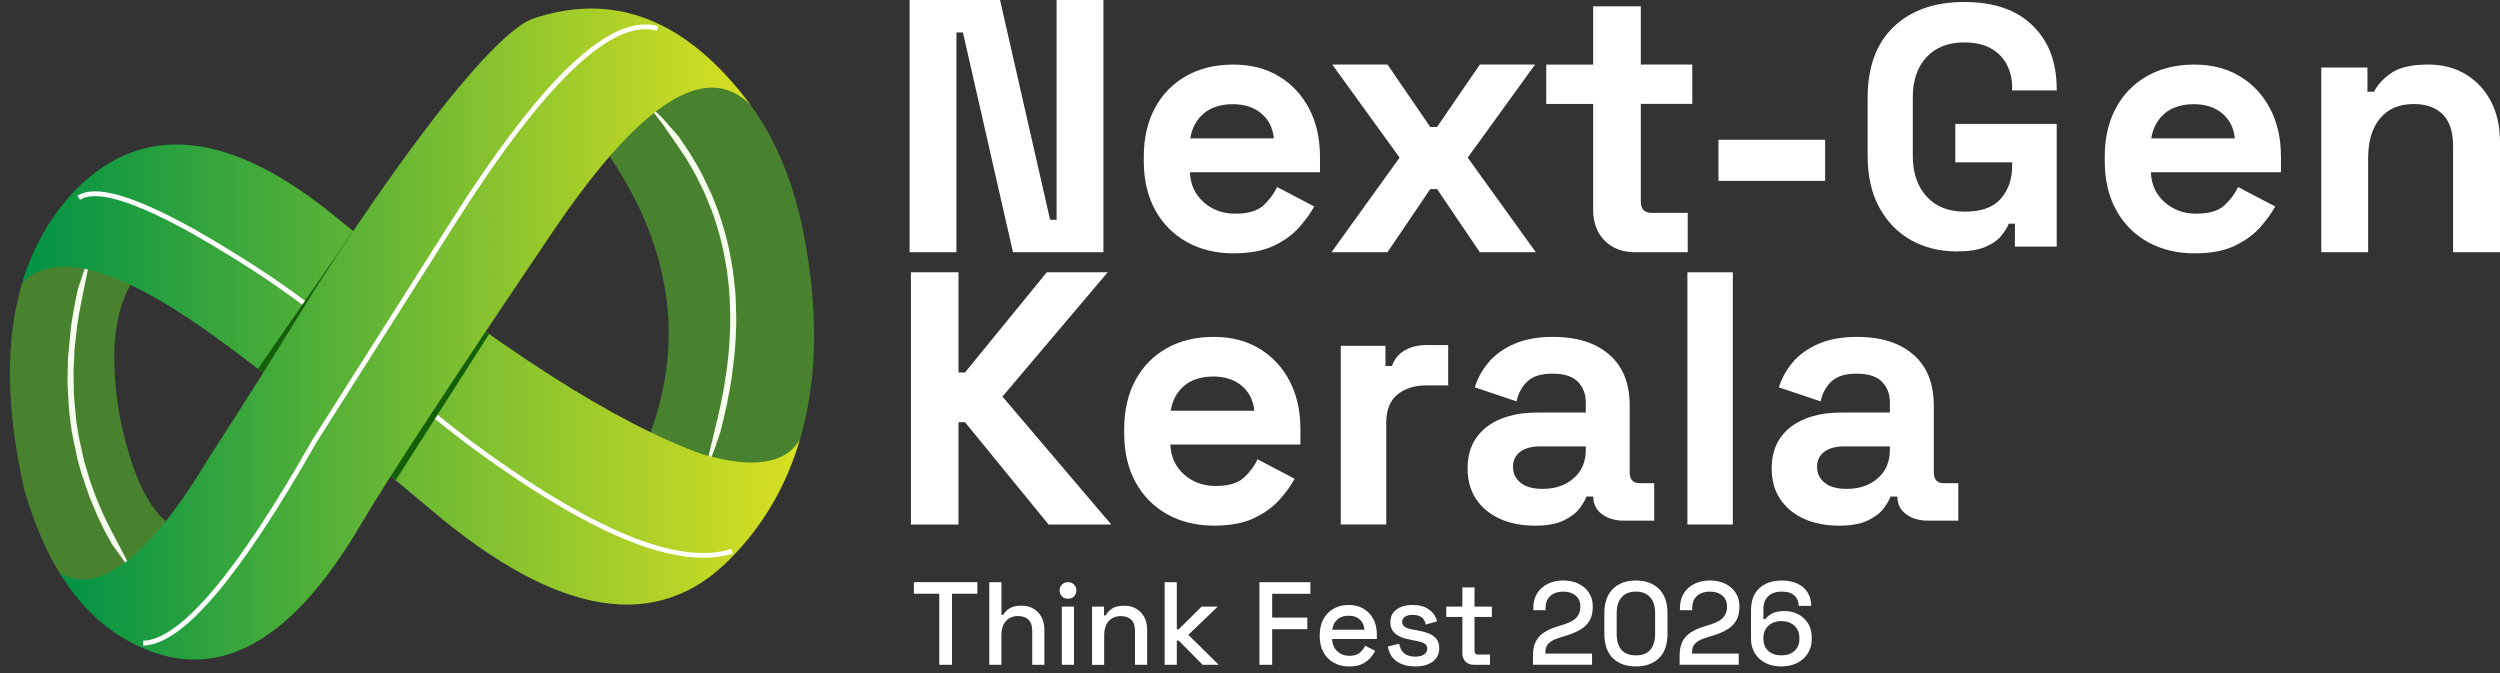 <svg width="390" height="105" viewBox="0 0 390 105" fill="none" xmlns="http://www.w3.org/2000/svg">
<rect x="0" y="0" width="390" height="105" fill="#333333" stroke="none"/>
<g clip-path="url(#clip0_166_3153)">
<path d="M18.589 64.453C17.157 55.689 17.745 49.018 20.347 44.452C15.406 36.982 9.773 36.882 3.453 44.137C0.799 53 0.915 63.759 3.796 76.408C5.257 81.463 7.107 85.814 9.342 89.441C13.573 95.278 19.084 92.561 25.869 81.294C22.738 78.734 20.312 73.119 18.589 64.453ZM125.347 36.334C123.811 28.514 121.07 21.872 117.13 16.426C110.886 9.452 103.548 12.111 95.115 24.397C104.647 38.591 106.777 52.936 101.493 67.445C112.143 77.026 119.906 77.393 124.794 68.553C127.541 59.176 127.722 48.44 125.347 36.334Z" fill="#49822F"/>
<path d="M14.457 38.706V38.694C14.452 38.688 14.446 38.694 14.446 38.694L13.375 41.394L12.141 45.138L11.81 46.706C11.53 48.059 11.297 49.406 11.105 50.742L10.599 55.885L10.529 59.868L10.78 64.119L11.198 67.344L12.037 71.42L12.659 73.712L13.992 77.601L15.266 80.622L16.384 82.925L17.472 84.896L20.178 88.669L21.162 89.876C21.162 89.876 21.173 89.882 21.173 89.876V89.865L20.027 87.864L16.832 81.759L15.813 79.584L14.83 77.205L14.062 75.059L13.107 71.857L12.269 68.038L11.903 65.734L11.524 61.629L11.466 57.734L11.652 54.2L12.025 50.882C12.217 49.541 12.45 48.217 12.723 46.905L13.619 42.484L14.457 38.712M114.645 45.039L114.494 43.546C114.261 41.557 113.918 39.598 113.452 37.668C112.993 35.767 112.422 33.93 111.741 32.145L111.096 30.53L109.53 27.212C109.291 26.757 109.088 26.39 108.925 26.092L107.685 24.005L106.44 22.133C106.149 21.701 105.951 21.416 105.841 21.27L103.443 18.529L102.913 17.987L100.434 15.631C100.434 15.631 100.428 15.631 100.423 15.631C100.423 15.637 100.423 15.643 100.423 15.643L100.539 15.783C100.644 15.905 100.76 16.039 100.882 16.191L101.953 17.503L103.437 19.456L105.375 22.244C105.404 22.285 105.456 22.355 105.526 22.448L107.086 24.804L108.11 26.541C108.244 26.78 108.442 27.142 108.704 27.638L109.862 30.005L110.886 32.472C111.549 34.215 112.108 36.017 112.562 37.883C113.016 39.755 113.353 41.68 113.58 43.645L113.732 45.109C113.767 45.534 113.802 46.024 113.837 46.572L113.918 49.488C113.918 51.342 113.831 53.232 113.65 55.162L113.429 57.203L112.946 60.434C112.673 61.985 112.353 63.542 111.98 65.105L110.304 72.061L109.606 74.697V74.709C109.612 74.715 109.617 74.709 109.617 74.709L110.665 72.184C110.682 72.149 110.706 72.096 110.723 72.032L111.608 69.665L112.37 67.408C112.434 67.192 112.475 67.023 112.498 66.906L112.888 65.326C113.266 63.734 113.592 62.16 113.866 60.603L114.151 58.824L114.587 55.255C114.768 53.296 114.855 51.371 114.855 49.494L114.768 46.526C114.739 45.977 114.704 45.482 114.663 45.033L114.645 45.039Z" fill="#F6FFEE"/>
<path d="M114.011 87.077C119.085 81.934 122.682 75.758 124.794 68.545C122.542 72.388 117.485 73.163 109.617 70.872C96.192 66.119 77.889 54.404 54.705 35.726C53.942 35.114 53.174 34.495 52.406 33.866C35.89 20.331 22.331 18.926 11.74 29.655C7.881 33.732 5.123 38.554 3.453 44.123C6.904 40.648 12.537 40.753 20.347 44.444C23.303 45.838 26.573 47.75 30.158 50.176C37.345 54.975 49.787 64.831 67.496 79.747C87.166 96.308 102.669 98.752 114.011 87.077ZM12.601 29.97C15.161 28.227 21.196 30.011 30.705 35.329C37.706 39.359 43.526 43.149 48.164 46.701C57.288 55.075 65.744 62.236 73.537 68.183C92.438 82.156 106.102 87.794 114.511 85.089C106.096 87.789 92.438 82.156 73.537 68.183C65.744 62.236 57.288 55.075 48.164 46.701C43.526 43.149 37.706 39.359 30.705 35.329C21.196 30.011 15.161 28.221 12.601 29.97Z" fill="url(#paint0_linear_166_3153)"/>
<path d="M109.71 87.013C106.23 87.013 102.139 86.051 97.495 84.132C90.669 81.316 82.429 76.353 72.995 69.379C65.232 63.454 56.689 56.223 47.605 47.884C43.002 44.362 37.147 40.548 30.205 36.554C25.503 33.924 21.604 32.14 18.624 31.259C15.732 30.402 13.672 30.378 12.496 31.177L12.077 30.559C14.789 28.711 20.841 30.454 30.577 35.901C37.561 39.919 43.45 43.756 48.076 47.301L48.1 47.325C57.172 55.652 65.698 62.877 73.449 68.784C82.83 75.718 91.018 80.651 97.786 83.444C104.502 86.214 109.984 86.955 114.087 85.637L114.314 86.348C112.929 86.791 111.392 87.013 109.722 87.013H109.71Z" fill="white"/>
<path d="M55.1 36.053L76.301 52.112L61.729 74.913L40.237 57.536L55.1 36.053Z" fill="#136008"/>
<path d="M82.976 2.965C76.371 5.764 63.271 23.928 55.1 36.052C51.522 41.364 48.885 45.511 48.164 46.7C43.677 54.059 38.474 62.317 32.556 71.466C30.234 75.338 28.005 78.61 25.869 81.292C19.509 89.293 13.998 92.01 9.342 89.439C12.822 95.089 17.233 99.019 22.581 101.23C34.5 106.28 45.725 99.824 56.264 81.864C60.291 74.994 70.109 60.019 85.705 36.932C89.04 31.953 92.176 27.766 95.109 24.383C104.455 13.63 111.788 10.971 117.124 16.418C107.191 3.052 95.808 -1.432 82.976 2.965Z" fill="url(#paint1_linear_166_3153)"/>
<path d="M22.325 100.706L22.308 99.959C28.122 99.819 37.008 89.282 48.717 68.639L48.728 68.621L70.447 34.385C76.819 24.338 82.557 16.693 87.532 11.613C88.027 11.106 88.51 10.628 88.993 10.179C91.664 7.648 94.155 5.852 96.401 4.837C98.694 3.805 100.807 3.549 102.675 4.079L102.471 4.797C95.517 2.82 84.954 12.908 71.081 34.787L49.368 69.018C43.467 79.415 38.224 87.346 33.778 92.594C29.21 97.982 25.468 100.636 22.337 100.711L22.325 100.706Z" fill="white"/>
</g>
<path d="M141.898 39.347V0H156.005L163.816 34.285H164.83V0H172.134V39.347H158.026L150.215 5.062H149.202V39.347H141.892H141.898Z" fill="white"/>
<path d="M192.484 39.525C189.711 39.525 187.267 38.935 185.15 37.755C183.033 36.574 181.382 34.904 180.201 32.752C179.02 30.599 178.43 28.059 178.43 25.138V24.464C178.43 21.542 179.009 19.002 180.171 16.85C181.334 14.697 182.962 13.028 185.061 11.847C187.159 10.666 189.592 10.076 192.371 10.076C195.149 10.076 197.487 10.684 199.508 11.901C201.529 13.117 203.103 14.805 204.23 16.957C205.357 19.11 205.918 21.614 205.918 24.458V26.873H185.627C185.705 28.787 186.414 30.337 187.762 31.535C189.109 32.734 190.761 33.336 192.711 33.336C194.66 33.336 196.157 32.907 197.093 32.042C198.029 31.178 198.739 30.224 199.228 29.174L205.017 32.209C204.493 33.181 203.735 34.242 202.74 35.387C201.744 36.532 200.426 37.504 198.774 38.309C197.123 39.114 195.03 39.519 192.478 39.519L192.484 39.525ZM185.681 21.59H198.721C198.572 19.98 197.922 18.686 196.783 17.714C195.638 16.742 194.148 16.253 192.317 16.253C190.487 16.253 188.889 16.742 187.762 17.714C186.635 18.692 185.943 19.98 185.681 21.59Z" fill="white"/>
<path d="M207.712 39.347L218.338 24.589L207.832 10.07H216.448L223.12 19.807H224.181L230.853 10.07H239.469L228.963 24.589L239.588 39.347H230.853L224.181 29.49H223.12L216.448 39.347H207.712Z" fill="white"/>
<path d="M255.026 39.347C253.1 39.347 251.532 38.744 250.333 37.546C249.135 36.347 248.532 34.743 248.532 32.734V16.212H241.216V10.076H248.532V0.983H255.968V10.07H263.993V16.206H255.968V31.434C255.968 32.615 256.516 33.205 257.619 33.205H263.284V39.341H255.02L255.026 39.347Z" fill="white"/>
<path d="M268.083 28.215V21.806H284.719V28.215H268.083Z" fill="white"/>
<path d="M305.141 39.215C302.577 39.215 300.252 38.637 298.165 37.48C296.078 36.324 294.426 34.63 293.192 32.406C291.964 30.182 291.35 27.463 291.35 24.255V15.276C291.35 10.464 292.703 6.773 295.41 4.185C298.117 1.603 301.79 0.31 306.417 0.31C311.044 0.31 314.568 1.532 317.078 3.971C319.588 6.409 320.846 9.713 320.846 13.886V14.101H313.9V13.672C313.9 12.354 313.626 11.162 313.071 10.094C312.517 9.027 311.688 8.18 310.585 7.554C309.482 6.934 308.093 6.618 306.417 6.618C303.925 6.618 301.963 7.387 300.538 8.914C299.113 10.446 298.397 12.533 298.397 15.168V24.363C298.397 26.962 299.107 29.055 300.538 30.641C301.963 32.227 303.96 33.02 306.524 33.02C309.088 33.02 310.961 32.346 312.135 30.987C313.31 29.634 313.9 27.922 313.9 25.859V25.323H305.028V19.336H320.846V38.47H314.329V34.892H313.369C313.119 35.501 312.719 36.139 312.165 36.818C311.61 37.498 310.782 38.065 309.679 38.53C308.575 38.995 307.061 39.227 305.135 39.227L305.141 39.215Z" fill="white"/>
<path d="M342.395 39.525C339.623 39.525 337.178 38.935 335.061 37.755C332.944 36.574 331.293 34.904 330.112 32.752C328.932 30.599 328.341 28.059 328.341 25.138V24.464C328.341 21.542 328.92 19.002 330.082 16.85C331.245 14.697 332.873 13.028 334.972 11.847C337.071 10.666 339.503 10.076 342.282 10.076C345.06 10.076 347.398 10.684 349.419 11.901C351.44 13.117 353.014 14.805 354.141 16.957C355.268 19.11 355.829 21.614 355.829 24.458V26.873H335.538C335.61 28.787 336.325 30.337 337.673 31.535C339.02 32.734 340.672 33.336 342.622 33.336C344.571 33.336 346.068 32.907 347.004 32.042C347.94 31.178 348.65 30.224 349.139 29.174L354.928 32.209C354.404 33.181 353.646 34.242 352.651 35.387C351.655 36.532 350.337 37.504 348.686 38.309C347.034 39.114 344.935 39.519 342.389 39.519L342.395 39.525ZM335.592 21.59H348.632C348.483 19.98 347.833 18.686 346.694 17.714C345.549 16.742 344.059 16.253 342.228 16.253C340.398 16.253 338.8 16.742 337.673 17.714C336.546 18.692 335.854 19.98 335.592 21.59Z" fill="white"/>
<path d="M362.119 39.347V10.535H369.322V14.31H370.366C370.831 13.302 371.701 12.342 372.977 11.436C374.253 10.524 376.191 10.07 378.785 10.07C381.033 10.07 382.994 10.583 384.682 11.609C386.369 12.634 387.675 14.047 388.605 15.848C389.535 17.649 390 19.748 390 22.151V39.347H382.678V22.735C382.678 20.564 382.148 18.943 381.08 17.857C380.013 16.772 378.493 16.23 376.519 16.23C374.271 16.23 372.53 16.975 371.29 18.466C370.05 19.956 369.429 22.037 369.429 24.708V39.347H362.107H362.119Z" fill="white"/>
<path d="M142.106 81.824V42.477H149.524V58.105H150.537L163.297 42.477H172.796L156.381 61.867L173.356 81.824H163.577L150.537 65.862H149.524V81.824H142.106Z" fill="white"/>
<path d="M189.431 82.002C186.659 82.002 184.214 81.412 182.097 80.231C179.981 79.05 178.329 77.381 177.148 75.228C175.968 73.076 175.377 70.536 175.377 67.614V66.94C175.377 64.019 175.956 61.479 177.119 59.326C178.281 57.174 179.909 55.504 182.008 54.324C184.107 53.143 186.539 52.553 189.318 52.553C192.097 52.553 194.434 53.161 196.455 54.377C198.476 55.594 200.051 57.281 201.178 59.434C202.304 61.586 202.865 64.09 202.865 66.934V69.349H182.574C182.646 71.263 183.361 72.814 184.709 74.012C186.056 75.21 187.708 75.813 189.658 75.813C191.608 75.813 193.104 75.383 194.04 74.519C194.976 73.66 195.686 72.7 196.175 71.651L201.965 74.686C201.44 75.664 200.683 76.719 199.687 77.864C198.691 79.009 197.373 79.981 195.722 80.785C194.07 81.591 191.971 81.996 189.425 81.996L189.431 82.002ZM182.628 64.072H195.668C195.519 62.462 194.869 61.169 193.73 60.197C192.585 59.225 191.095 58.736 189.264 58.736C187.434 58.736 185.836 59.225 184.709 60.197C183.582 61.175 182.89 62.462 182.628 64.072Z" fill="white"/>
<path d="M209.161 81.824V53.943H216.132V57.092H217.145C217.557 55.965 218.242 55.142 219.196 54.617C220.15 54.092 221.265 53.83 222.541 53.83H225.916V60.127H222.434C220.633 60.127 219.155 60.604 217.992 61.558C216.829 62.512 216.251 63.984 216.251 65.97V81.818H209.167L209.161 81.824Z" fill="white"/>
<path d="M239.404 82.002C237.418 82.002 235.635 81.656 234.061 80.964C232.487 80.273 231.241 79.259 230.323 77.93C229.404 76.6 228.945 74.978 228.945 73.07C228.945 71.162 229.404 69.558 230.323 68.264C231.241 66.97 232.517 65.998 234.145 65.343C235.772 64.687 237.639 64.359 239.738 64.359H247.382V62.785C247.382 61.473 246.97 60.394 246.147 59.553C245.325 58.712 244.013 58.289 242.212 58.289C240.411 58.289 239.141 58.694 238.277 59.499C237.412 60.304 236.852 61.347 236.589 62.618L230.066 60.423C230.513 58.998 231.235 57.698 232.231 56.518C233.22 55.337 234.556 54.383 236.22 53.65C237.889 52.916 239.922 52.553 242.319 52.553C245.992 52.553 248.896 53.471 251.031 55.307C253.165 57.144 254.233 59.803 254.233 63.291V73.69C254.233 74.817 254.757 75.377 255.807 75.377H258.055V81.221H253.332C251.943 81.221 250.804 80.881 249.904 80.207C249.003 79.533 248.556 78.633 248.556 77.512V77.458H247.489C247.34 77.906 247 78.496 246.475 79.229C245.951 79.963 245.128 80.607 244.001 81.167C242.874 81.728 241.342 82.008 239.392 82.008L239.404 82.002ZM240.638 76.266C242.623 76.266 244.245 75.711 245.497 74.608C246.75 73.505 247.382 72.032 247.382 70.196V69.635H240.244C238.933 69.635 237.901 69.916 237.156 70.476C236.404 71.037 236.029 71.824 236.029 72.837C236.029 73.851 236.422 74.674 237.209 75.312C237.996 75.95 239.141 76.266 240.638 76.266Z" fill="white"/>
<path d="M263.236 81.824V42.477H270.32V81.824H263.236Z" fill="white"/>
<path d="M286.842 82.002C284.856 82.002 283.074 81.656 281.499 80.964C279.925 80.273 278.679 79.259 277.761 77.93C276.843 76.6 276.384 74.978 276.384 73.07C276.384 71.162 276.843 69.558 277.761 68.264C278.679 66.97 279.955 65.998 281.583 65.343C283.211 64.687 285.077 64.359 287.176 64.359H294.82V62.785C294.82 61.473 294.408 60.394 293.586 59.553C292.763 58.712 291.451 58.289 289.65 58.289C287.85 58.289 286.58 58.694 285.715 59.499C284.85 60.304 284.29 61.347 284.028 62.618L277.505 60.423C277.952 58.998 278.673 57.698 279.669 56.518C280.659 55.337 281.994 54.383 283.658 53.65C285.327 52.916 287.361 52.553 289.758 52.553C293.431 52.553 296.334 53.471 298.469 55.307C300.604 57.144 301.671 59.803 301.671 63.291V73.69C301.671 74.817 302.196 75.377 303.245 75.377H305.493V81.221H300.77C299.381 81.221 298.242 80.881 297.342 80.207C296.442 79.533 295.994 78.633 295.994 77.512V77.458H294.927C294.778 77.906 294.438 78.496 293.914 79.229C293.389 79.963 292.566 80.607 291.439 81.167C290.312 81.728 288.78 82.008 286.83 82.008L286.842 82.002ZM288.076 76.266C290.062 76.266 291.684 75.711 292.936 74.608C294.188 73.505 294.82 72.032 294.82 70.196V69.635H287.683C286.371 69.635 285.339 69.916 284.594 70.476C283.843 71.037 283.467 71.824 283.467 72.837C283.467 73.851 283.861 74.674 284.648 75.312C285.435 75.95 286.58 76.266 288.076 76.266Z" fill="white"/>
<path d="M146.525 103.707V92.622H142.565V90.815H152.469V92.622H148.51V103.707H146.525Z" fill="white"/>
<path d="M154.33 103.706V90.821H156.226V95.919H156.518C156.637 95.687 156.816 95.46 157.043 95.24C157.269 95.019 157.567 94.84 157.943 94.697C158.319 94.554 158.79 94.482 159.368 94.482C160.054 94.482 160.668 94.637 161.199 94.941C161.735 95.251 162.153 95.681 162.463 96.241C162.767 96.802 162.922 97.47 162.922 98.257V103.706H161.026V98.406C161.026 97.619 160.829 97.04 160.435 96.665C160.042 96.289 159.499 96.104 158.814 96.104C158.026 96.104 157.4 96.361 156.929 96.879C156.458 97.392 156.22 98.143 156.22 99.127V103.712H154.324L154.33 103.706Z" fill="white"/>
<path d="M166.607 93.397C166.237 93.397 165.927 93.278 165.676 93.039C165.426 92.801 165.301 92.491 165.301 92.109C165.301 91.728 165.426 91.418 165.676 91.179C165.927 90.941 166.237 90.821 166.607 90.821C166.976 90.821 167.298 90.941 167.543 91.179C167.787 91.418 167.912 91.728 167.912 92.109C167.912 92.491 167.787 92.801 167.543 93.039C167.298 93.278 166.982 93.397 166.607 93.397ZM165.647 103.706V94.631H167.543V103.706H165.647Z" fill="white"/>
<path d="M170.363 103.708V94.633H172.223V95.999H172.515C172.688 95.629 172.992 95.289 173.434 94.967C173.875 94.651 174.531 94.49 175.401 94.49C176.087 94.49 176.701 94.645 177.232 94.949C177.768 95.259 178.186 95.689 178.496 96.249C178.8 96.81 178.955 97.478 178.955 98.264V103.714H177.059V98.414C177.059 97.627 176.862 97.048 176.469 96.672C176.075 96.297 175.532 96.112 174.847 96.112C174.06 96.112 173.434 96.368 172.963 96.887C172.492 97.4 172.253 98.151 172.253 99.135V103.72H170.357L170.363 103.708Z" fill="white"/>
<path d="M181.686 103.706V90.821H183.582V98.167H183.874L187.446 94.631H189.968L185.383 99.032L190.117 103.706H187.613L183.874 99.932H183.582V103.706H181.686Z" fill="white"/>
<path d="M196.467 103.706V90.821H204.421V92.628H198.459V96.349H203.944V98.155H198.459V103.712H196.473L196.467 103.706Z" fill="white"/>
<path d="M210.473 103.963C209.555 103.963 208.75 103.772 208.064 103.384C207.379 102.997 206.842 102.454 206.454 101.745C206.067 101.041 205.876 100.218 205.876 99.288V99.067C205.876 98.126 206.067 97.297 206.448 96.593C206.83 95.889 207.361 95.341 208.04 94.953C208.72 94.566 209.507 94.375 210.408 94.375C211.308 94.375 212.041 94.566 212.697 94.953C213.353 95.341 213.866 95.878 214.236 96.563C214.605 97.249 214.79 98.054 214.79 98.972V99.688H207.814C207.838 100.487 208.106 101.119 208.613 101.596C209.12 102.067 209.758 102.305 210.521 102.305C211.23 102.305 211.767 102.144 212.131 101.828C212.494 101.512 212.769 101.143 212.965 100.725L214.528 101.536C214.355 101.882 214.104 102.24 213.782 102.621C213.454 103.003 213.031 103.319 212.5 103.581C211.976 103.838 211.296 103.969 210.473 103.969V103.963ZM207.826 98.239H212.852C212.804 97.553 212.56 97.016 212.113 96.629C211.672 96.241 211.093 96.05 210.384 96.05C209.674 96.05 209.09 96.241 208.643 96.629C208.195 97.016 207.921 97.553 207.826 98.239Z" fill="white"/>
<path d="M220.783 103.963C219.626 103.963 218.672 103.706 217.909 103.188C217.145 102.675 216.68 101.894 216.507 100.85L218.272 100.427C218.368 100.928 218.535 101.327 218.767 101.625C219 101.918 219.292 102.126 219.644 102.252C219.995 102.377 220.371 102.436 220.777 102.436C221.379 102.436 221.844 102.317 222.166 102.085C222.488 101.852 222.655 101.548 222.655 101.184C222.655 100.821 222.5 100.546 222.196 100.373C221.892 100.2 221.432 100.063 220.836 99.95L220.21 99.843C219.596 99.729 219.035 99.574 218.535 99.366C218.034 99.157 217.634 98.871 217.336 98.501C217.038 98.131 216.895 97.66 216.895 97.082C216.895 96.223 217.211 95.556 217.849 95.085C218.487 94.614 219.334 94.375 220.389 94.375C221.444 94.375 222.243 94.608 222.899 95.067C223.555 95.526 223.984 96.152 224.181 96.933L222.416 97.428C222.303 96.873 222.07 96.486 221.719 96.259C221.361 96.033 220.92 95.919 220.395 95.919C219.87 95.919 219.477 96.015 219.179 96.206C218.886 96.396 218.737 96.665 218.737 97.004C218.737 97.374 218.88 97.642 219.173 97.815C219.459 97.988 219.852 98.114 220.341 98.203L220.985 98.316C221.635 98.424 222.231 98.579 222.768 98.775C223.311 98.972 223.734 99.252 224.05 99.622C224.36 99.992 224.521 100.481 224.521 101.095C224.521 102.001 224.181 102.711 223.507 103.212C222.834 103.712 221.921 103.969 220.783 103.969V103.963Z" fill="white"/>
<path d="M229.935 103.708C229.38 103.708 228.945 103.541 228.617 103.213C228.295 102.879 228.128 102.438 228.128 101.889V96.237H225.624V94.633H228.128V91.634H230.024V94.633H232.731V96.237H230.024V101.556C230.024 101.925 230.197 102.11 230.543 102.11H232.439V103.714H229.935V103.708Z" fill="white"/>
<path d="M239.141 103.707V102.252C239.141 101.358 239.296 100.619 239.6 100.04C239.904 99.462 240.346 98.997 240.918 98.633C241.49 98.269 242.182 97.965 242.987 97.721L244.108 97.369C244.609 97.208 245.044 97.011 245.408 96.779C245.772 96.546 246.052 96.254 246.243 95.902C246.433 95.55 246.535 95.145 246.535 94.68V94.608C246.535 93.887 246.29 93.314 245.795 92.903C245.307 92.492 244.663 92.289 243.864 92.289C243.065 92.289 242.373 92.509 241.866 92.951C241.359 93.392 241.103 94.042 241.103 94.9V95.193H239.189V94.918C239.189 93.988 239.392 93.195 239.797 92.551C240.203 91.907 240.763 91.412 241.473 91.067C242.182 90.721 242.981 90.554 243.864 90.554C244.746 90.554 245.533 90.721 246.231 91.049C246.922 91.382 247.471 91.848 247.87 92.45C248.27 93.052 248.467 93.756 248.467 94.567V94.734C248.467 95.568 248.3 96.26 247.972 96.814C247.638 97.369 247.185 97.822 246.6 98.174C246.016 98.532 245.348 98.83 244.585 99.074L243.5 99.408C242.921 99.581 242.462 99.766 242.111 99.969C241.759 100.171 241.502 100.416 241.335 100.696C241.168 100.976 241.085 101.34 241.085 101.781V101.966H248.359V103.695H239.135L239.141 103.707Z" fill="white"/>
<path d="M255.192 103.964C253.696 103.964 252.503 103.541 251.615 102.682C250.726 101.83 250.279 100.542 250.279 98.825V95.694C250.279 94.013 250.726 92.737 251.615 91.866C252.503 90.996 253.696 90.561 255.192 90.561C256.689 90.561 257.899 90.996 258.794 91.866C259.688 92.737 260.129 94.013 260.129 95.694V98.825C260.129 100.542 259.682 101.83 258.794 102.682C257.905 103.535 256.707 103.964 255.192 103.964ZM255.192 102.235C256.212 102.235 256.963 101.943 257.458 101.359C257.947 100.774 258.198 99.958 258.198 98.902V95.587C258.198 94.532 257.935 93.721 257.405 93.148C256.874 92.576 256.141 92.29 255.192 92.29C254.244 92.29 253.499 92.582 252.98 93.166C252.468 93.751 252.205 94.555 252.205 95.587V98.902C252.205 99.981 252.456 100.81 252.951 101.377C253.445 101.943 254.191 102.235 255.187 102.235H255.192Z" fill="white"/>
<path d="M262.02 103.707V102.252C262.02 101.358 262.175 100.619 262.479 100.04C262.783 99.462 263.224 98.997 263.796 98.633C264.369 98.269 265.061 97.965 265.866 97.721L266.986 97.369C267.487 97.208 267.923 97.011 268.286 96.779C268.65 96.546 268.93 96.254 269.121 95.902C269.312 95.55 269.413 95.145 269.413 94.68V94.608C269.413 93.887 269.169 93.314 268.674 92.903C268.185 92.492 267.541 92.289 266.742 92.289C265.943 92.289 265.251 92.509 264.745 92.951C264.238 93.392 263.981 94.042 263.981 94.9V95.193H262.067V94.918C262.067 93.988 262.27 93.195 262.676 92.551C263.081 91.907 263.641 91.412 264.351 91.067C265.061 90.721 265.86 90.554 266.742 90.554C267.624 90.554 268.412 90.721 269.109 91.049C269.801 91.382 270.349 91.848 270.749 92.45C271.148 93.052 271.345 93.756 271.345 94.567V94.734C271.345 95.568 271.178 96.26 270.85 96.814C270.516 97.369 270.063 97.822 269.479 98.174C268.894 98.532 268.227 98.83 267.463 99.074L266.378 99.408C265.8 99.581 265.341 99.766 264.989 99.969C264.637 100.171 264.381 100.416 264.214 100.696C264.047 100.976 263.963 101.34 263.963 101.781V101.966H271.238V103.695H262.014L262.02 103.707Z" fill="white"/>
<path d="M277.874 103.964C276.944 103.964 276.121 103.786 275.406 103.422C274.696 103.058 274.142 102.551 273.748 101.901C273.354 101.251 273.158 100.494 273.158 99.636V95.181C273.158 94.174 273.354 93.327 273.754 92.641C274.153 91.956 274.714 91.437 275.435 91.085C276.157 90.734 276.998 90.561 277.958 90.561C278.918 90.561 279.717 90.722 280.408 91.049C281.094 91.377 281.625 91.837 281.994 92.433C282.364 93.029 282.549 93.727 282.549 94.52H280.599C280.599 93.882 280.39 93.351 279.961 92.928C279.538 92.504 278.87 92.29 277.964 92.29C277.057 92.29 276.336 92.534 275.835 93.017C275.34 93.5 275.09 94.174 275.09 95.032V96.577H275.382C275.59 96.285 275.93 95.998 276.401 95.73C276.872 95.462 277.546 95.325 278.417 95.325C279.18 95.325 279.878 95.492 280.516 95.82C281.154 96.153 281.666 96.624 282.054 97.239C282.441 97.853 282.632 98.592 282.632 99.469V99.689C282.632 100.536 282.43 101.281 282.024 101.925C281.619 102.569 281.058 103.07 280.343 103.428C279.627 103.786 278.798 103.964 277.868 103.964H277.874ZM277.892 102.235C278.751 102.235 279.436 102.003 279.943 101.538C280.45 101.073 280.706 100.446 280.706 99.659V99.51C280.706 98.986 280.587 98.526 280.355 98.139C280.122 97.751 279.794 97.447 279.371 97.227C278.947 97.006 278.452 96.893 277.886 96.893C277.32 96.893 276.849 97 276.425 97.227C276.002 97.447 275.674 97.751 275.441 98.139C275.209 98.526 275.09 98.986 275.09 99.51V99.659C275.09 100.446 275.346 101.073 275.853 101.538C276.36 102.003 277.039 102.235 277.886 102.235H277.892Z" fill="white"/>
<defs>
<linearGradient id="paint0_linear_166_3153" x1="3.453" y1="58.433" x2="124.794" y2="58.433" gradientUnits="userSpaceOnUse">
<stop stop-color="#009245"/>
<stop offset="1" stop-color="#D9E021"/>
</linearGradient>
<linearGradient id="paint1_linear_166_3153" x1="9.342" y1="52.112" x2="117.124" y2="52.112" gradientUnits="userSpaceOnUse">
<stop stop-color="#009245"/>
<stop offset="1" stop-color="#D9E021"/>
</linearGradient>
<clipPath id="clip0_166_3153">
<rect width="125.456" height="101.56" fill="white" transform="translate(1.544 1.332)"/>
</clipPath>
</defs>
</svg>
